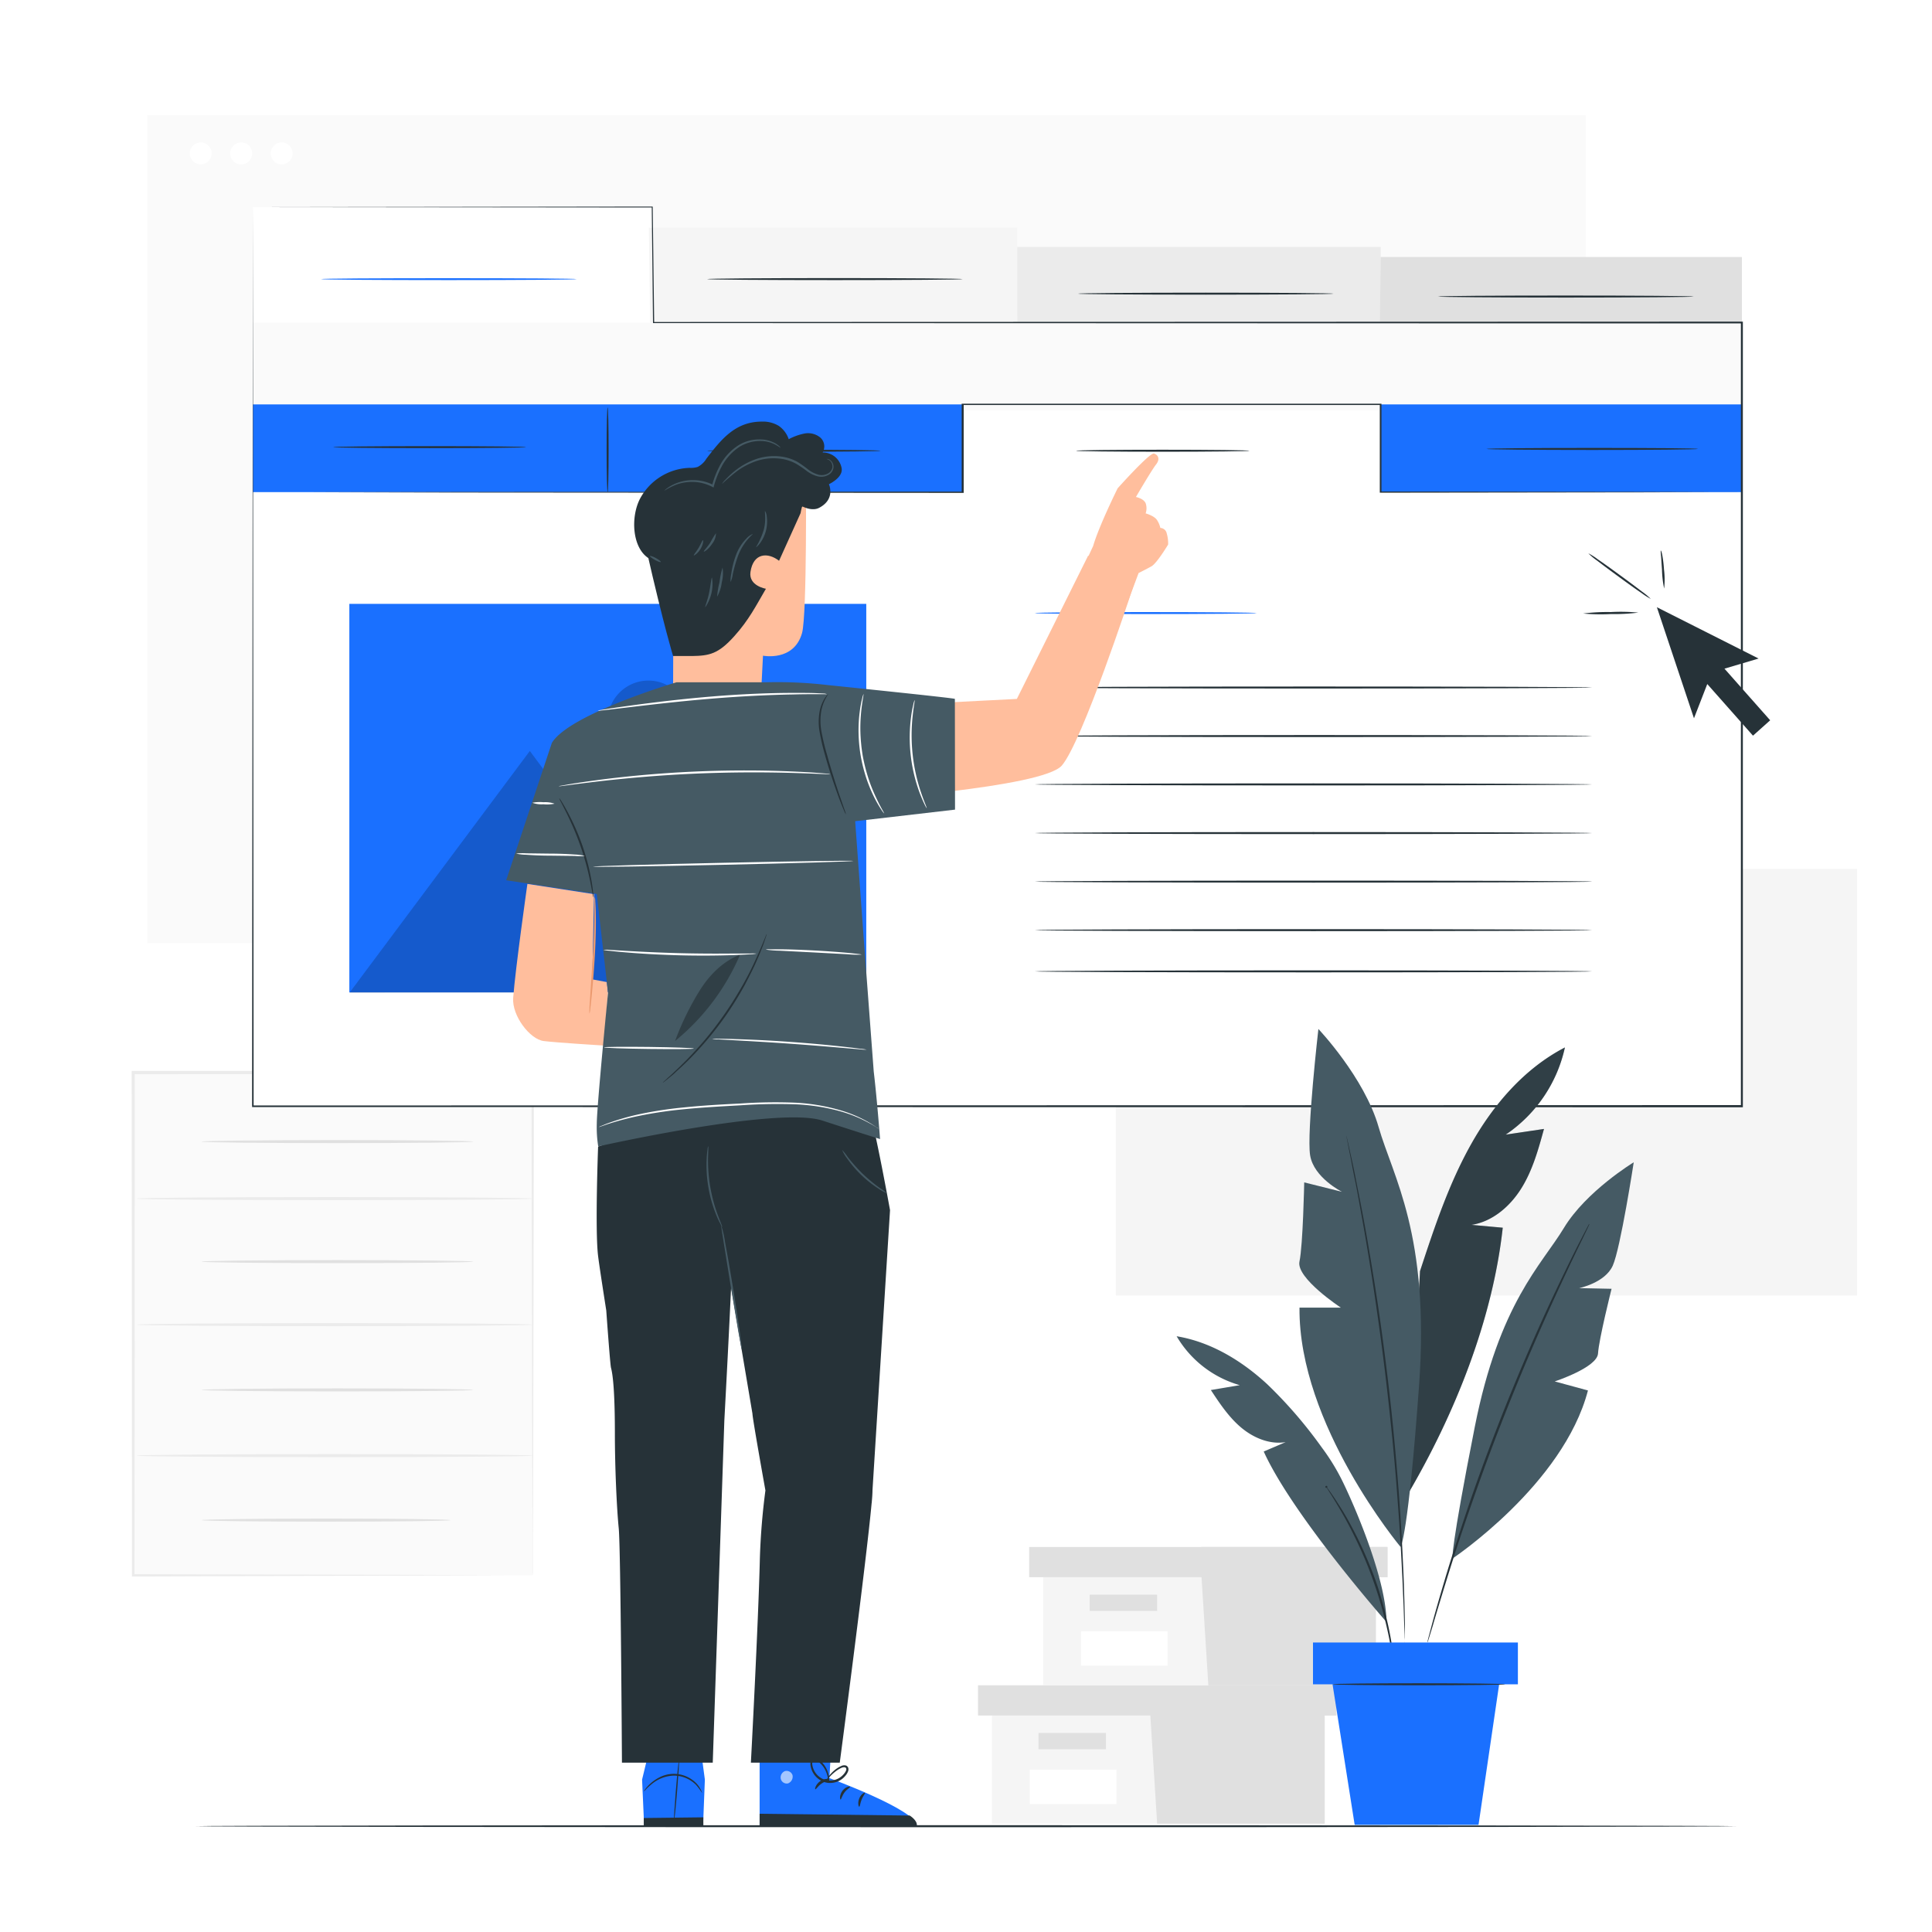 <?xml version="1.0" encoding="UTF-8"?>
<svg xmlns="http://www.w3.org/2000/svg" xmlns:xlink="http://www.w3.org/1999/xlink" xmlns:svgjs="http://svgjs.com/svgjs" class="animated" id="freepik_stories-information-tab" viewBox="0 0 500 500" version="1.1">
  <style>svg#freepik_stories-information-tab:not(.animated) .animable {opacity: 0;}svg#freepik_stories-information-tab.animated #freepik--background-complete--inject-33 {animation: 1s 1 forwards cubic-bezier(.36,-0.01,.5,1.38) slideLeft;animation-delay: 0s;}svg#freepik_stories-information-tab.animated #freepik--Screen--inject-33 {animation: 1s 1 forwards cubic-bezier(.36,-0.01,.5,1.38) fadeIn,6s Infinite  linear floating;animation-delay: 0s,1s;}svg#freepik_stories-information-tab.animated #freepik--Cursor--inject-33 {animation: 1s 1 forwards cubic-bezier(.36,-0.01,.5,1.38) lightSpeedRight,6s Infinite  linear heartbeat;animation-delay: 0s,1s;}svg#freepik_stories-information-tab.animated #freepik--Character--inject-33 {animation: 1s 1 forwards cubic-bezier(.36,-0.01,.5,1.38) fadeIn;animation-delay: 0s;}svg#freepik_stories-information-tab.animated #freepik--Plant--inject-33 {animation: 1s 1 forwards cubic-bezier(.36,-0.01,.5,1.38) slideLeft;animation-delay: 0s;}svg#freepik_stories-information-tab.animated #freepik--Floor--inject-33 {animation: 1s 1 forwards cubic-bezier(.36,-0.01,.5,1.38) slideUp;animation-delay: 0s;}            @keyframes slideLeft {                0% {                    opacity: 0;                    transform: translateX(-30px);                }                100% {                    opacity: 1;                    transform: translateX(0);                }            }                    @keyframes fadeIn {                0% {                    opacity: 0;                }                100% {                    opacity: 1;                }            }                    @keyframes floating {                0% {                    opacity: 1;                    transform: translateY(0px);                }                50% {                    transform: translateY(-10px);                }                100% {                    opacity: 1;                    transform: translateY(0px);                }            }                    @keyframes lightSpeedRight {              from {                transform: translate3d(50%, 0, 0) skewX(-20deg);                opacity: 0;              }              60% {                transform: skewX(10deg);                opacity: 1;              }              80% {                transform: skewX(-2deg);              }              to {                opacity: 1;                transform: translate3d(0, 0, 0);              }            }                    @keyframes heartbeat {                0% {                    transform: scale(1);                }                10% {                    transform: scale(1.1);                }                30% {                    transform: scale(1);                }                40% {                    transform: scale(1);                }                50% {                    transform: scale(1.1);                }                60% {                    transform: scale(1);                }                100% {                    transform: scale(1);                }            }                    @keyframes slideUp {                0% {                    opacity: 0;                    transform: translateY(30px);                }                100% {                    opacity: 1;                    transform: inherit;                }            }        </style>
  <g id="freepik--background-complete--inject-33" class="animable" style="transform-origin: 257.33px 250.88px;">
    <rect x="38.14" y="29.79" width="372.27" height="214.3" style="fill: rgb(250, 250, 250); transform-origin: 224.275px 136.94px;" id="els2ojwdxpksb" class="animable"></rect>
    <path d="M54.77,39.7a2.83,2.83,0,1,1-2.83-2.83A2.83,2.83,0,0,1,54.77,39.7Z" style="fill: rgb(255, 255, 255); transform-origin: 51.94px 39.7px;" id="el3y5au51yeyp" class="animable"></path>
    <path d="M65.25,39.7a2.84,2.84,0,1,1-2.83-2.83A2.83,2.83,0,0,1,65.25,39.7Z" style="fill: rgb(255, 255, 255); transform-origin: 62.41px 39.71px;" id="elhsjife1c4ak" class="animable"></path>
    <path d="M75.73,39.7a2.84,2.84,0,1,1-2.83-2.83A2.83,2.83,0,0,1,75.73,39.7Z" style="fill: rgb(255, 255, 255); transform-origin: 72.89px 39.71px;" id="elviy8oxbwl3h" class="animable"></path>
    <rect x="288.78" y="224.87" width="191.81" height="110.41" style="fill: rgb(245, 245, 245); transform-origin: 384.685px 280.075px;" id="el3vvlyu5mxq" class="animable"></rect>
    <path d="M297.34,230a1.46,1.46,0,1,1-1.46-1.46A1.46,1.46,0,0,1,297.34,230Z" style="fill: rgb(255, 255, 255); transform-origin: 295.88px 230px;" id="elmfgkyt73vhc" class="animable"></path>
    <path d="M302.74,230a1.46,1.46,0,1,1-1.46-1.46A1.46,1.46,0,0,1,302.74,230Z" style="fill: rgb(255, 255, 255); transform-origin: 301.28px 230px;" id="elu9anpxwlefe" class="animable"></path>
    <path d="M308.14,230a1.46,1.46,0,1,1-1.46-1.46A1.46,1.46,0,0,1,308.14,230Z" style="fill: rgb(255, 255, 255); transform-origin: 306.68px 230px;" id="elz9p2w30gkyb" class="animable"></path>
    <rect x="34.47" y="277.58" width="103.36" height="130.13" style="fill: rgb(250, 250, 250); transform-origin: 86.15px 342.645px;" id="el0pai0257pbd" class="animable"></rect>
    <path d="M137.82,407.72s0-.22,0-.64,0-1,0-1.82c0-1.63,0-4,0-7.08,0-6.19-.06-15.21-.1-26.65,0-22.86-.1-55.35-.17-93.95l.35.36L34.48,278h0l.39-.4c0,48.19,0,93-.07,130.14l-.32-.33,75,.17,21,.08,5.53,0c1.26,0,1.92,0,1.92,0l-1.85,0-5.46,0-20.88.08L34.47,408h-.33v-.33c0-37.17,0-82-.07-130.14v-.39h.41l103.34,0h.36v.35c-.08,38.7-.14,71.27-.18,94.18,0,11.4-.07,20.4-.1,26.57,0,3.05,0,5.4,0,7,0,.77,0,1.36,0,1.78S137.82,407.72,137.82,407.72Z" style="fill: rgb(235, 235, 235); transform-origin: 86.125px 342.57px;" id="el3jhaq0949u6" class="animable"></path>
    <path d="M137.82,342.82c0,.21-22.95.39-51.24.39s-51.25-.18-51.25-.39,22.94-.4,51.25-.4S137.82,342.6,137.82,342.82Z" style="fill: rgb(235, 235, 235); transform-origin: 86.575px 342.815px;" id="el10lpbojbdcim" class="animable"></path>
    <path d="M137.82,376.72c0,.22-22.95.39-51.24.39s-51.25-.17-51.25-.39,22.94-.4,51.25-.4S137.82,376.5,137.82,376.72Z" style="fill: rgb(235, 235, 235); transform-origin: 86.575px 376.715px;" id="elus9ujrbcc49" class="animable"></path>
    <path d="M137.82,310.2c0,.22-22.95.39-51.24.39s-51.25-.17-51.25-.39,22.94-.4,51.25-.4S137.82,310,137.82,310.2Z" style="fill: rgb(235, 235, 235); transform-origin: 86.575px 310.195px;" id="el4kce0vzngiy" class="animable"></path>
    <path d="M122.47,295.45c0,.21-15.74.39-35.15.39s-35.16-.18-35.16-.39,15.74-.4,35.16-.4S122.47,295.23,122.47,295.45Z" style="fill: rgb(224, 224, 224); transform-origin: 87.315px 295.445px;" id="elimx9t2jtiul" class="animable"></path>
    <path d="M122.47,326.51c0,.22-15.74.39-35.15.39s-35.16-.17-35.16-.39,15.74-.4,35.16-.4S122.47,326.29,122.47,326.51Z" style="fill: rgb(224, 224, 224); transform-origin: 87.315px 326.505px;" id="elul6abdub5h" class="animable"></path>
    <path d="M116.63,393.41c0,.21-14.43.39-32.23.39s-32.24-.18-32.24-.39,14.43-.4,32.24-.4S116.63,393.19,116.63,393.41Z" style="fill: rgb(224, 224, 224); transform-origin: 84.395px 393.405px;" id="elhf8ohijvpyj" class="animable"></path>
    <path d="M122.47,359.71c0,.21-15.74.39-35.15.39s-35.16-.18-35.16-.39,15.74-.4,35.16-.4S122.47,359.49,122.47,359.71Z" style="fill: rgb(224, 224, 224); transform-origin: 87.315px 359.705px;" id="elm69wwti8ny" class="animable"></path>
    <polygon points="256.72 443.97 256.72 471.97 297.66 471.97 342.83 471.97 342.83 443.97 256.72 443.97" style="fill: rgb(245, 245, 245); transform-origin: 299.775px 457.97px;" id="el06zqsvsy07j9" class="animable"></polygon>
    <polygon points="253.11 436.15 253.11 443.97 345.84 443.97 345.84 436.15 297.66 436.15 253.11 436.15" style="fill: rgb(224, 224, 224); transform-origin: 299.475px 440.06px;" id="elz3hpczvclva" class="animable"></polygon>
    <polygon points="299.47 471.97 342.83 471.97 342.83 443.97 345.84 443.97 345.84 436.15 297.66 436.15 297.66 443.25 299.47 471.97" style="fill: rgb(224, 224, 224); transform-origin: 321.75px 454.06px;" id="elnug832lhxv" class="animable"></polygon>
    <rect x="268.76" y="448.49" width="17.46" height="4.21" style="fill: rgb(224, 224, 224); transform-origin: 277.49px 450.595px;" id="elwdy91ojngyi" class="animable"></rect>
    <rect x="266.51" y="457.97" width="22.42" height="8.9" style="fill: rgb(255, 255, 255); transform-origin: 277.72px 462.42px;" id="elg1wbdlp1wce" class="animable"></rect>
    <polygon points="269.97 408.18 269.97 436.18 310.91 436.18 356.07 436.18 356.07 408.18 269.97 408.18" style="fill: rgb(245, 245, 245); transform-origin: 313.02px 422.18px;" id="elgypook6ocig" class="animable"></polygon>
    <polygon points="266.35 400.36 266.35 408.18 359.08 408.18 359.08 400.36 310.91 400.36 266.35 400.36" style="fill: rgb(224, 224, 224); transform-origin: 312.715px 404.27px;" id="el30y4ocz9ubp" class="animable"></polygon>
    <polygon points="312.72 436.18 356.07 436.18 356.07 408.18 359.08 408.18 359.08 400.36 310.91 400.36 310.91 407.46 312.72 436.18" style="fill: rgb(224, 224, 224); transform-origin: 334.995px 418.27px;" id="eljlzpcj8h017" class="animable"></polygon>
    <rect x="282.01" y="412.7" width="17.46" height="4.21" style="fill: rgb(224, 224, 224); transform-origin: 290.74px 414.805px;" id="elqx9zg2k9jn" class="animable"></rect>
    <rect x="279.76" y="422.18" width="22.42" height="8.9" style="fill: rgb(255, 255, 255); transform-origin: 290.97px 426.63px;" id="elsefdb4bsiy" class="animable"></rect>
  </g>
  <g id="freepik--Screen--inject-33" class="animable animator-active" style="transform-origin: 258.145px 170.01px;">
    <polygon points="65.44 53.6 65.44 286.3 450.8 286.3 450.8 81.92 169.13 81.92 168.78 53.6 65.44 53.6" style="fill: rgb(255, 255, 255); transform-origin: 258.12px 169.95px;" id="elmalpywd8y8b" class="animable"></polygon>
    <polygon points="168.28 85.52 167.92 58.95 263.26 58.95 263.26 85.52 168.28 85.52" style="fill: rgb(245, 245, 245); transform-origin: 215.59px 72.235px;" id="el3s6vqgp20qp" class="animable"></polygon>
    <rect x="263.26" y="63.89" width="94.06" height="21.62" style="fill: rgb(235, 235, 235); transform-origin: 310.29px 74.7px;" id="el28qpqcr2p3u" class="animable"></rect>
    <polygon points="357.1 85.52 357.31 66.5 450.8 66.5 450.8 85.52 357.1 85.52" style="fill: rgb(224, 224, 224); transform-origin: 403.95px 76.01px;" id="eluv5h5we0fl" class="animable"></polygon>
    <path d="M149.25,72.23c0,.15-14.82.26-33.09.26s-33.1-.11-33.1-.26S97.87,72,116.16,72,149.25,72.09,149.25,72.23Z" style="fill: rgb(26, 112, 255); transform-origin: 116.155px 72.245px;" id="elk44pyd3oz9i" class="animable"></path>
    <path d="M249.16,72.23c0,.15-14.82.26-33.09.26s-33.1-.11-33.1-.26,14.81-.26,33.1-.26S249.16,72.09,249.16,72.23Z" style="fill: rgb(38, 50, 56); transform-origin: 216.065px 72.23px;" id="elcwtinhyam4" class="animable"></path>
    <path d="M345.14,76c0,.14-14.82.26-33.1.26s-33.1-.12-33.1-.26,14.82-.26,33.1-.26S345.14,75.86,345.14,76Z" style="fill: rgb(38, 50, 56); transform-origin: 312.04px 76px;" id="elt84bc1muhq" class="animable"></path>
    <path d="M438.35,76.74c0,.15-14.82.27-33.1.27s-33.1-.12-33.1-.27,14.82-.26,33.1-.26S438.35,76.6,438.35,76.74Z" style="fill: rgb(38, 50, 56); transform-origin: 405.25px 76.745px;" id="elyt3b5ojknpf" class="animable"></path>
    <rect x="65.44" y="83.49" width="385.36" height="22.7" style="fill: rgb(250, 250, 250); transform-origin: 258.12px 94.84px;" id="el6xyqsdmx1jm" class="animable"></rect>
    <rect x="65.44" y="104.66" width="183.72" height="22.7" style="fill: rgb(26, 112, 255); transform-origin: 157.3px 116.01px;" id="el5i6p9quwzzr" class="animable"></rect>
    <rect x="357.31" y="104.66" width="93.49" height="22.7" style="fill: rgb(26, 112, 255); transform-origin: 404.055px 116.01px;" id="elrgbhmcra7ea" class="animable"></rect>
    <g id="el7o4az5cpgxl">
      <rect x="90.41" y="156.28" width="133.78" height="100.55" style="fill: rgb(26, 112, 255); transform-origin: 157.3px 206.555px; transform: rotate(-0.06deg);" class="animable"></rect>
    </g>
    <g id="el57xlgxlmzad">
      <g style="opacity: 0.2; transform-origin: 157.35px 225.63px;" class="animable">
        <polygon points="90.46 256.91 137.12 194.35 166.11 233.43 185.72 212.5 224.24 256.76 90.46 256.91" id="elg18a12f9mg" class="animable" style="transform-origin: 157.35px 225.63px;"></polygon>
      </g>
    </g>
    <g id="elicrlttsu45">
      <g style="opacity: 0.2; transform-origin: 167.81px 186.67px;" class="animable">
        <path d="M178.35,186.65a10.54,10.54,0,1,1-10.55-10.52A10.55,10.55,0,0,1,178.35,186.65Z" id="el8o24pf13gv9" class="animable" style="transform-origin: 167.81px 186.67px;"></path>
      </g>
    </g>
    <path d="M325.23,158.66c0,.15-12.86.26-28.72.26s-28.72-.11-28.72-.26,12.86-.26,28.72-.26S325.23,158.52,325.23,158.66Z" style="fill: rgb(26, 112, 255); transform-origin: 296.51px 158.66px;" id="eljc2jpipdokm" class="animable"></path>
    <path d="M412.06,177.93c0,.14-32.3.26-72.13.26s-72.14-.12-72.14-.26,32.29-.26,72.14-.26S412.06,177.78,412.06,177.93Z" style="fill: rgb(38, 50, 56); transform-origin: 339.925px 177.93px;" id="elllimcrcr2in" class="animable"></path>
    <path d="M412.06,190.49c0,.14-32.3.26-72.13.26s-72.14-.12-72.14-.26,32.29-.26,72.14-.26S412.06,190.34,412.06,190.49Z" style="fill: rgb(38, 50, 56); transform-origin: 339.925px 190.49px;" id="el564owuxxnmn" class="animable"></path>
    <path d="M412.06,203c0,.15-32.3.27-72.13.27s-72.14-.12-72.14-.27,32.29-.26,72.14-.26S412.06,202.9,412.06,203Z" style="fill: rgb(38, 50, 56); transform-origin: 339.925px 203.005px;" id="elx5l3ysxbz8" class="animable"></path>
    <path d="M412.06,215.6c0,.15-32.3.26-72.13.26s-72.14-.11-72.14-.26,32.29-.26,72.14-.26S412.06,215.46,412.06,215.6Z" style="fill: rgb(38, 50, 56); transform-origin: 339.925px 215.6px;" id="el0lbwjdrjhf1" class="animable"></path>
    <path d="M412.06,228.16c0,.15-32.3.26-72.13.26s-72.14-.11-72.14-.26,32.29-.26,72.14-.26S412.06,228,412.06,228.16Z" style="fill: rgb(38, 50, 56); transform-origin: 339.925px 228.16px;" id="elsfigxeadu8" class="animable"></path>
    <path d="M412.06,240.72c0,.15-32.3.26-72.13.26s-72.14-.11-72.14-.26,32.29-.26,72.14-.26S412.06,240.58,412.06,240.72Z" style="fill: rgb(38, 50, 56); transform-origin: 339.925px 240.72px;" id="el02ldxmi3cmvv" class="animable"></path>
    <path d="M412.06,251.39c0,.15-32.3.26-72.13.26s-72.14-.11-72.14-.26,32.29-.26,72.14-.26S412.06,251.25,412.06,251.39Z" style="fill: rgb(38, 50, 56); transform-origin: 339.925px 251.39px;" id="elf6uuyfn6y" class="animable"></path>
    <path d="M65.44,53.6l103.34-.14h.14v.14q.18,14.1.38,29.89l-.16-.16,281.66-.09h.25v.25c0,62.75,0,131.36,0,202.81v.26h-.4L65.44,286.5h-.2v-.2c.12-142.56.2-231.06.2-232.7,0,1.64.08,90.14.2,232.7l-.2-.2L450.66,286h.14l-.26.26c0-71.45,0-140.06,0-202.81l.24.25-281.66-.09H169v-.16q-.16-15.78-.33-29.89l.14.14Z" style="fill: rgb(38, 50, 56); transform-origin: 258.145px 170.01px;" id="elqqohjhw292j" class="animable"></path>
    <path d="M136.19,115.72c0,.14-11.21.26-25,.26s-25-.12-25-.26,11.21-.26,25-.26S136.19,115.57,136.19,115.72Z" style="fill: rgb(38, 50, 56); transform-origin: 111.19px 115.72px;" id="el8w7l1obejau" class="animable"></path>
    <path d="M157.25,127.42c-.14,0-.26-4.93-.26-11s.12-11,.26-11,.26,4.92.26,11S157.4,127.42,157.25,127.42Z" style="fill: rgb(38, 50, 56); transform-origin: 157.25px 116.42px;" id="elkzq4ojgl2p" class="animable"></path>
    <path d="M227.91,116.65c0,.15-10,.26-22.46.26S183,116.8,183,116.65s10.06-.26,22.46-.26S227.91,116.51,227.91,116.65Z" style="fill: rgb(38, 50, 56); transform-origin: 205.455px 116.65px;" id="elwddebez5ukd" class="animable"></path>
    <path d="M439.43,116.18c0,.15-12.26.27-27.37.27s-27.38-.12-27.38-.27,12.25-.26,27.38-.26S439.43,116,439.43,116.18Z" style="fill: rgb(38, 50, 56); transform-origin: 412.055px 116.185px;" id="el3720gk751ba" class="animable"></path>
    <path d="M323.38,116.65c0,.15-10.06.26-22.46.26s-22.47-.11-22.47-.26,10.06-.26,22.47-.26S323.38,116.51,323.38,116.65Z" style="fill: rgb(38, 50, 56); transform-origin: 300.915px 116.65px;" id="ela1y20dk3r7j" class="animable"></path>
    <path d="M450.8,127.36l-1.69,0-4.95,0-18.86.06-68,.09h-.21v-.22c0-7.19,0-14.8,0-22.7l.23.23-99.18,0h-9l.26-.26v23h-.26l-130.89-.09-38.76-.08-10.45,0-2.7,0c-.61,0-.92,0-.92,0s.31,0,.92,0l2.7,0,10.45,0,38.76-.08,130.89-.09-.26.26v-23h9.23l99.18,0h.23v.23c0,7.9,0,15.51,0,22.7l-.22-.21,68,.09,18.86.06,4.95,0Z" style="fill: rgb(38, 50, 56); transform-origin: 258.11px 116.02px;" id="elu82qz74od6n" class="animable"></path>
  </g>
  <g id="freepik--Cursor--inject-33" class="animable" style="transform-origin: 433.925px 166.434px;">
    <polygon points="428.8 157.15 438.4 185.89 441.84 177.03 453.67 190.39 458.12 186.41 446.29 173.05 455.12 170.43 428.8 157.15" style="fill: rgb(38, 50, 56); transform-origin: 443.46px 173.77px;" id="el6qi70xie3os" class="animable"></polygon>
    <path d="M424,158.54a50.49,50.49,0,0,1-7.13.38,49.24,49.24,0,0,1-7.14-.14,48.76,48.76,0,0,1,7.13-.38A47.59,47.59,0,0,1,424,158.54Z" style="fill: rgb(38, 50, 56); transform-origin: 416.865px 158.658px;" id="el38n5ab0o5py" class="animable"></path>
    <path d="M427.22,155a18.86,18.86,0,0,1-2.47-1.58c-1.49-1-3.53-2.48-5.76-4.11s-4.24-3.13-5.67-4.23a16.32,16.32,0,0,1-2.26-1.88,15.82,15.82,0,0,1,2.47,1.57c1.49,1,3.53,2.49,5.77,4.12s4.23,3.13,5.67,4.23A15.77,15.77,0,0,1,427.22,155Z" style="fill: rgb(38, 50, 56); transform-origin: 419.14px 149.1px;" id="eldniexcx5cqw" class="animable"></path>
    <path d="M430.68,152.33a27.31,27.31,0,0,1-.56-4.92c-.09-1.22-.16-2.33-.24-3.49a13.81,13.81,0,0,1-.1-1.44c.25-.07.68,2.17.86,4.89A21.5,21.5,0,0,1,430.68,152.33Z" style="fill: rgb(38, 50, 56); transform-origin: 430.292px 147.404px;" id="elljzjo41wjh" class="animable"></path>
  </g>
  <g id="freepik--Character--inject-33" class="animable" style="transform-origin: 216.658px 290.871px;">
    <path d="M196.59,452.45v20.17l40.68-.19c-.3-4.09-22.62-12.25-22.62-12.25l.44-7.73Z" style="fill: rgb(26, 112, 255); transform-origin: 216.93px 462.535px;" id="elz4u1ugie0aj" class="animable"></path>
    <g id="el1r16tln5tnq">
      <g style="opacity: 0.6; transform-origin: 203.584px 459.94px;" class="animable">
        <path d="M203.17,458.35a1.77,1.77,0,0,0-1.11,2,1.59,1.59,0,0,0,1.88,1.19,1.87,1.87,0,0,0,1.16-2.14,1.62,1.62,0,0,0-2.08-1" style="fill: rgb(255, 255, 255); transform-origin: 203.584px 459.94px;" id="elda4rfm6p1n" class="animable"></path>
      </g>
    </g>
    <path d="M196.59,472.62V469.4l38.84.46s2,1.22,1.84,2.57Z" style="fill: rgb(38, 50, 56); transform-origin: 216.935px 471.01px;" id="elgk6yi4u3jn" class="animable"></path>
    <path d="M214.65,460.57c0,.21-1,.32-2,1s-1.47,1.58-1.65,1.5.09-1.29,1.27-2.11S214.69,460.37,214.65,460.57Z" style="fill: rgb(38, 50, 56); transform-origin: 212.8px 461.728px;" id="elomkyg1u9cp" class="animable"></path>
    <path d="M220,462.43c.05.21-.81.57-1.46,1.47s-.84,1.83-1,1.83-.34-1.19.5-2.29S220,462.23,220,462.43Z" style="fill: rgb(38, 50, 56); transform-origin: 218.703px 464.039px;" id="el54pnsrbj193" class="animable"></path>
    <path d="M222.37,467.57c-.17.05-.46-1,0-2.14s1.4-1.63,1.49-1.45-.48.79-.87,1.74S222.57,467.55,222.37,467.57Z" style="fill: rgb(38, 50, 56); transform-origin: 222.996px 465.758px;" id="elrdoh95eww7" class="animable"></path>
    <path d="M214.25,454.83c-.08.19-1-.08-2.1,0s-2,.48-2.09.3.72-.94,2-1S214.35,454.67,214.25,454.83Z" style="fill: rgb(38, 50, 56); transform-origin: 212.155px 454.651px;" id="ellndhxmbvc5e" class="animable"></path>
    <path d="M214.48,461.47a3.07,3.07,0,0,0,.09-1.23,6.81,6.81,0,0,0-1.08-3.18,6.28,6.28,0,0,0-1.59-1.68,1.39,1.39,0,0,0-1.37-.24,1.55,1.55,0,0,0-.81,1.33,5.35,5.35,0,0,0,3.58,4.72,5.09,5.09,0,0,0,5.49-1.63,3.62,3.62,0,0,0,.73-1.25,1.36,1.36,0,0,0,0-.8,1,1,0,0,0-.56-.59,1.72,1.72,0,0,0-1.26.13,6.57,6.57,0,0,0-1,.54,8.57,8.57,0,0,0-2.33,2.3,3.53,3.53,0,0,0-.56,1.08,11.88,11.88,0,0,1,3.1-3c.54-.31,1.26-.76,1.83-.56.26.1.36.4.24.75a3.37,3.37,0,0,1-.64,1,4.64,4.64,0,0,1-4.92,1.43,4.83,4.83,0,0,1-3.22-4.1,1,1,0,0,1,.48-.88.94.94,0,0,1,.9.18,6,6,0,0,1,1.52,1.5,7.05,7.05,0,0,1,1.18,3C214.45,461,214.43,461.47,214.48,461.47Z" style="fill: rgb(38, 50, 56); transform-origin: 214.65px 458.263px;" id="ely43phhh96hl" class="animable"></path>
    <polygon points="181.73 455.38 182.42 460.56 181.96 472.27 166.71 472.64 166.17 460.56 167.9 453.39 181.73 455.38" style="fill: rgb(26, 112, 255); transform-origin: 174.295px 463.015px;" id="el9a0bnw7fk77" class="animable"></polygon>
    <path d="M174.42,471.39c-.09,0,.13-3.58.49-8s.73-8,.83-8-.13,3.57-.49,8S174.51,471.38,174.42,471.39Z" style="fill: rgb(38, 50, 56); transform-origin: 175.082px 463.39px;" id="elp2vbjuzuhjr" class="animable"></path>
    <polygon points="182.02 470.32 166.61 470.5 166.61 472.64 182.03 472.62 182.02 470.32" style="fill: rgb(38, 50, 56); transform-origin: 174.32px 471.48px;" id="ely3r08kpor2r" class="animable"></polygon>
    <path d="M166.65,463.59A2.24,2.24,0,0,1,167,463a10.95,10.95,0,0,1,3.82-3.1,8.12,8.12,0,0,1,9.51,1.75,7.39,7.39,0,0,1,1.11,1.66c.2.43.27.68.24.69a16,16,0,0,0-1.59-2.12,8.14,8.14,0,0,0-5.72-2.35,9.35,9.35,0,0,0-5.8,2.27C167.34,462.81,166.72,463.64,166.65,463.59Z" style="fill: rgb(38, 50, 56); transform-origin: 174.168px 461.535px;" id="elp0wrvhmuv2e" class="animable"></path>
    <path d="M174.35,128.72l-.16,52.72,22.62,1.08.65-12.83s8,1.6,10.11-5.86c1.32-4.77,1-41.6,1-41.6Z" style="fill: rgb(255, 190, 157); transform-origin: 191.397px 152.375px;" id="elqblycbjjre9" class="animable"></path>
    <path d="M211.54,125.94c-3.56,1-4.34,6.84-4.34,6.84l-5.58,12.35c-2.85-2.23-6.67-2.11-7.4,2.9-.52,3.61,4,4.34,4,4.34-2.61,4.46-4.39,8.06-8.2,12.29-4.12,4.59-6.43,5.05-10.9,5.12h-4.93s-2.41-7.83-6.88-27.43c-5-21.73,20.74-18.93,25.51-24.48C200.55,108.83,222.77,122.73,211.54,125.94Z" style="fill: rgb(38, 50, 56); transform-origin: 190.659px 142.32px;" id="elqddh9kwkz4" class="animable"></path>
    <path d="M167.75,144.4c-4.17-2.79-4.55-10.62-2.12-15.32a15.09,15.09,0,0,1,12.84-8,5.88,5.88,0,0,0,2.09-.24,5.67,5.67,0,0,0,2.25-2.13c3.73-4.84,7.39-9.6,14.33-9.6a7.89,7.89,0,0,1,4.36,1.08,6.85,6.85,0,0,1,2.62,3.47,15,15,0,0,1,4.06-1.46,5,5,0,0,1,4.07,1,3.06,3.06,0,0,1,.64,3.9,4.94,4.94,0,0,1,4.93,4.1c.37,2.31-2.95,3.94-3.3,4.12,0,0,1.82,3.81-2.52,6.1-1.74.92-4-.19-4.28-.32" style="fill: rgb(38, 50, 56); transform-origin: 190.987px 126.751px;" id="elbjru0ffsxgi" class="animable"></path>
    <path d="M184.26,149.47a10.65,10.65,0,0,1-1.73,7.68c-.15-.08.58-1.69,1-3.8S184.09,149.48,184.26,149.47Z" style="fill: rgb(69, 90, 100); transform-origin: 183.451px 153.31px;" id="el6hdvwhrhsg5" class="animable"></path>
    <path d="M187,146.89a9.78,9.78,0,0,1-.21,3.85,9.42,9.42,0,0,1-1.2,3.67,21.29,21.29,0,0,1,.63-3.77A19.64,19.64,0,0,1,187,146.89Z" style="fill: rgb(69, 90, 100); transform-origin: 186.346px 150.65px;" id="el2wcuf8ab2mo" class="animable"></path>
    <path d="M194.83,138.19c0,.07-.59.54-1.4,1.49a14.6,14.6,0,0,0-2.44,4.21,35.78,35.78,0,0,0-1.35,4.74,7.59,7.59,0,0,1-.56,2,7.48,7.48,0,0,1,.16-2.07,23.09,23.09,0,0,1,1.22-4.87,12.11,12.11,0,0,1,2.67-4.27A4.28,4.28,0,0,1,194.83,138.19Z" style="fill: rgb(69, 90, 100); transform-origin: 191.948px 144.41px;" id="el0t9t1cxqdupl" class="animable"></path>
    <path d="M198,132.26a3.13,3.13,0,0,1,.44,1.43,9.55,9.55,0,0,1-.2,3.6,9.41,9.41,0,0,1-1.53,3.27c-.55.74-1,1.09-1.06,1.05a19.67,19.67,0,0,0,2-4.46C198.37,134.51,197.82,132.29,198,132.26Z" style="fill: rgb(69, 90, 100); transform-origin: 197.088px 136.937px;" id="elpvekshgrtp" class="animable"></path>
    <path d="M171,145.43c-.08.14-.77-.1-1.54-.54s-1.35-.9-1.27-1,.77.1,1.54.53S171.08,145.29,171,145.43Z" style="fill: rgb(69, 90, 100); transform-origin: 169.595px 144.667px;" id="elr26oomt75n8" class="animable"></path>
    <path d="M181.93,139.8c.15,0,.06,1.14-.65,2.29s-1.64,1.76-1.73,1.64.61-.87,1.24-1.93S181.77,139.76,181.93,139.8Z" style="fill: rgb(69, 90, 100); transform-origin: 180.767px 141.772px;" id="eliarh4hta4s" class="animable"></path>
    <path d="M185.29,138a4.48,4.48,0,0,1-1,2.74c-.9,1.37-2,2.11-2.13,2s.81-1,1.66-2.31A23.39,23.39,0,0,1,185.29,138Z" style="fill: rgb(69, 90, 100); transform-origin: 183.719px 140.375px;" id="elotbfkrob5u" class="animable"></path>
    <path d="M202,115.92s-.42-.33-1.24-.79a8.3,8.3,0,0,0-3.79-1,10.2,10.2,0,0,0-5.56,1.49,13.8,13.8,0,0,0-4.73,5.28,23.78,23.78,0,0,0-1.93,4.94l-.09.33-.3-.16a11.3,11.3,0,0,0-5-1.29,12,12,0,0,0-4.1.62,18,18,0,0,0-3.36,1.68,3.65,3.65,0,0,1,.76-.67,10.25,10.25,0,0,1,2.48-1.33,11.78,11.78,0,0,1,9.53.51l-.4.17a23.44,23.44,0,0,1,1.95-5.07,14,14,0,0,1,5-5.46,10.26,10.26,0,0,1,5.85-1.44,8,8,0,0,1,3.89,1.19,5.87,5.87,0,0,1,.86.69C201.92,115.8,202,115.9,202,115.92Z" style="fill: rgb(69, 90, 100); transform-origin: 186.95px 120.367px;" id="elpc8gy10qmo" class="animable"></path>
    <path d="M213.89,118.79s.62-.17,1.29.58a2.22,2.22,0,0,1,.52,1.65,2.51,2.51,0,0,1-1.31,1.88,3.71,3.71,0,0,1-2.75.38,8.06,8.06,0,0,1-2.83-1.37A27.74,27.74,0,0,0,206,120a11.42,11.42,0,0,0-3.34-1.18,14.06,14.06,0,0,0-6.82.47,18.82,18.82,0,0,0-5,2.56,50,50,0,0,0-4,3.41,5.06,5.06,0,0,1,.89-1.12,22.75,22.75,0,0,1,2.89-2.62,18.18,18.18,0,0,1,5.12-2.73,14.25,14.25,0,0,1,7.09-.53,11.94,11.94,0,0,1,3.5,1.24,27,27,0,0,1,2.81,2,7.86,7.86,0,0,0,2.64,1.34,3.35,3.35,0,0,0,2.44-.27,2.27,2.27,0,0,0,1.2-1.57,2.09,2.09,0,0,0-.38-1.47A1.93,1.93,0,0,0,213.89,118.79Z" style="fill: rgb(69, 90, 100); transform-origin: 201.275px 121.648px;" id="elamwh5t3fdr" class="animable"></path>
    <path d="M281.6,143.82l-18.44,37.06-43.49,2.22,1.79,24s48.47-3.22,53.36-9c5.3-6.23,17.88-44.49,17.89-44.61s1.52-4.48,1.5-4.49Z" style="fill: rgb(255, 190, 157); transform-origin: 256.94px 175.46px;" id="el0hcnyluibbub" class="animable"></path>
    <path d="M279.18,149.37l3.73-8.08c1.48-5.12,6.33-14.91,6.33-14.91s8.32-9.32,9.41-9,1.65,1.43.53,2.84-5.2,8.4-5.2,8.4,2.33.44,2.61,1.94a4,4,0,0,1-.1,2.3s2.19.61,2.91,1.68a6.13,6.13,0,0,1,.9,2.09,1.75,1.75,0,0,1,1.65,1.42,9.09,9.09,0,0,1,.36,2.88s-2.91,4.86-4.32,5.64-3.32,1.73-3.32,1.73l-3.07,8.2" style="fill: rgb(255, 190, 157); transform-origin: 290.748px 136.936px;" id="el2rzzudkh6j8" class="animable"></path>
    <path d="M225.59,389c.14-1.48.21-2.61.21-3.32l4.54-72.49s-3.82-21.16-5.62-26.78l-16.23-6.28-21.62,8.42c-.15-1.74-.23-2.82-.23-2.82l-31.85,11s-.83,21.73,0,28.34c.26,2.13,1.1,7.62,2.11,14.08h0s1,14.06,1.23,14.84c.77,2.87,1,9.89,1,16.92,0,8.93.49,19.57,1,24.62s.83,60.64.83,60.64h23.5l3-88.54c.51-9.48,1.27-24,1.75-34.49l5.52,32.69c0,1.2,3.36,19.89,3.36,19.89a175.44,175.44,0,0,0-1.44,17.73c-.39,16.48-2.32,52.72-2.32,52.72h23s6.91-52.33,8.25-67.18Z" style="fill: rgb(38, 50, 56); transform-origin: 192.381px 368.15px;" id="elommmcxxdc2" class="animable"></path>
    <path d="M229.55,308.8a8.85,8.85,0,0,1-2.12-1.13,29.35,29.35,0,0,1-8.29-8,8.64,8.64,0,0,1-1.2-2.08,17,17,0,0,1,1.48,1.88,42.26,42.26,0,0,0,3.81,4.27,41.58,41.58,0,0,0,4.4,3.67A15.64,15.64,0,0,1,229.55,308.8Z" style="fill: rgb(69, 90, 100); transform-origin: 223.745px 303.195px;" id="el36a0dk561fo" class="animable"></path>
    <path d="M186.94,317.55a3.13,3.13,0,0,1-.45-.73,20.65,20.65,0,0,1-1-2.09,34.32,34.32,0,0,1-2.14-7.33,33.92,33.92,0,0,1-.46-7.62,21.6,21.6,0,0,1,.22-2.31,2.5,2.5,0,0,1,.18-.83c.08,0,0,1.21-.05,3.15a40.73,40.73,0,0,0,2.58,14.81C186.5,316.42,187,317.51,186.94,317.55Z" style="fill: rgb(69, 90, 100); transform-origin: 184.894px 307.095px;" id="eljd15b4azj0g" class="animable"></path>
    <path d="M192,349.26a6.52,6.52,0,0,1-.3-1.26c-.17-.92-.38-2.08-.64-3.47l-1.92-11.47c-1.3-8.13-2.19-13.66-2.6-16.24a24.29,24.29,0,0,1,1.11,4.7c.56,2.92,1.27,7,2,11.46s1.35,8.55,1.78,11.5c.19,1.39.35,2.56.47,3.49A5.67,5.67,0,0,1,192,349.26Z" style="fill: rgb(69, 90, 100); transform-origin: 189.272px 333.04px;" id="elzfssjt8rnsf" class="animable"></path>
    <path d="M136.49,228.75s-3.1,21.84-3.68,29.5c-.35,4.61,4.33,10.73,7.9,11.17s15.62,1.17,15.62,1.17l1-13.7-.31-2.73-3.74-.7.46-22.05Z" style="fill: rgb(255, 190, 157); transform-origin: 145.061px 249.67px;" id="eliy90961n9mr" class="animable"></path>
    <path d="M153.91,232.08a4.63,4.63,0,0,1,.14,1.19c.06.77.11,1.88.14,3.25.06,2.74,0,6.54-.24,10.72s-.57,7.95-.84,10.68c-.14,1.37-.26,2.47-.35,3.23a5,5,0,0,1-.21,1.18,6.21,6.21,0,0,1,0-1.2c0-.87.12-2,.19-3.24.19-2.85.43-6.57.69-10.68s.36-8,.39-10.69c0-1.28,0-2.37,0-3.24A6.36,6.36,0,0,1,153.91,232.08Z" style="fill: rgb(235, 153, 110); transform-origin: 153.366px 247.205px;" id="eltft6otkdgkb" class="animable"></path>
    <path d="M247.12,180.88c.62-.16-32.84-3.58-32.84-3.58a112.36,112.36,0,0,0-16.39-.72H175.06s-27.67,8.16-32.24,15.68L131,227.81l23.44,3.54h0l2.92,25.54s-2.91,29.57-2.91,33.86a31.34,31.34,0,0,0,.37,5.94s46.45-10.45,58-6.69,14.94,4.79,14.94,4.79-.79-10.37-1.64-17.49l-2.68-35.64-2.12-29.13,25.84-3Z" style="fill: rgb(69, 90, 100); transform-origin: 189.08px 236.611px;" id="elrsy7ty7ccg" class="animable"></path>
    <path d="M153.56,232.22c-.08,0-.29-1.5-.78-3.92a71.68,71.68,0,0,0-2.53-9.28,77,77,0,0,0-3.76-8.87l-1.32-2.61a4.2,4.2,0,0,1-.45-1,4.35,4.35,0,0,1,.62.89c.37.58.87,1.45,1.46,2.54a60.64,60.64,0,0,1,3.92,8.86,57.27,57.27,0,0,1,2.41,9.39c.2,1.22.33,2.21.38,2.91A3.78,3.78,0,0,1,153.56,232.22Z" style="fill: rgb(38, 50, 56); transform-origin: 149.149px 219.38px;" id="eleo8bttcfqm9" class="animable"></path>
    <path d="M198.43,241.72a2.43,2.43,0,0,1-.12.47c-.12.35-.27.79-.44,1.31s-.44,1.27-.76,2.06-.66,1.71-1.11,2.69c-.84,2-2,4.28-3.32,6.79a91.12,91.12,0,0,1-4.89,7.87,90.06,90.06,0,0,1-5.72,7.29c-1.89,2.13-3.67,4-5.24,5.45-.77.75-1.51,1.38-2.15,2s-1.2,1-1.67,1.41l-1.08.87c-.25.19-.39.29-.4.27a1.92,1.92,0,0,1,.33-.35l1-.93c.45-.4,1-.89,1.61-1.48s1.34-1.24,2.08-2c1.54-1.49,3.29-3.36,5.15-5.49s3.77-4.6,5.65-7.28,3.5-5.34,4.9-7.8,2.52-4.76,3.4-6.72c.47-1,.83-1.86,1.17-2.64s.62-1.47.84-2l.52-1.28C198.34,241.86,198.41,241.71,198.43,241.72Z" style="fill: rgb(38, 50, 56); transform-origin: 184.98px 260.961px;" id="elat1c1j2944" class="animable"></path>
    <g id="elviispt0l38">
      <path d="M181.16,256.22a72,72,0,0,0-6.46,13.2,58.57,58.57,0,0,0,16.83-22.35C187.15,248.75,183.67,252.25,181.16,256.22Z" style="opacity: 0.3; transform-origin: 183.115px 258.245px;" class="animable"></path>
    </g>
    <path d="M214.87,200.36a2.89,2.89,0,0,1-.72,0l-2.06-.07c-1.78-.08-4.36-.18-7.55-.27-6.37-.18-15.19-.22-24.91.21s-18.5,1.27-24.84,2c-3.17.38-5.73.7-7.49.94l-2,.26a6.36,6.36,0,0,1-.72.06,3,3,0,0,1,.7-.16l2-.36c1.76-.3,4.31-.68,7.48-1.1,6.33-.85,15.11-1.74,24.85-2.18s18.57-.33,25-.05c3.19.13,5.77.28,7.55.43l2.05.17A4.71,4.71,0,0,1,214.87,200.36Z" style="fill: rgb(255, 255, 255); transform-origin: 179.725px 201.442px;" id="elkbvv2bdia3h" class="animable"></path>
    <path d="M214,179.65a2.25,2.25,0,0,1-.61,0l-1.73,0c-1.51,0-3.68,0-6.37.07-5.38.09-12.81.41-21,1.08s-15.57,1.54-20.92,2.17l-6.33.75-1.72.19a3.11,3.11,0,0,1-.61,0,2.28,2.28,0,0,1,.59-.14l1.71-.28c1.49-.23,3.65-.55,6.32-.91,5.33-.73,12.72-1.65,20.92-2.33s15.64-.93,21-.93c2.7,0,4.88,0,6.38.09l1.74.08A3.23,3.23,0,0,1,214,179.65Z" style="fill: rgb(255, 255, 255); transform-origin: 184.355px 181.623px;" id="elptkmqlnjiis" class="animable"></path>
    <path d="M228.82,210.51a5.4,5.4,0,0,1-.75-1,28.52,28.52,0,0,1-1.74-3,39.06,39.06,0,0,1-2-4.74,42,42,0,0,1-1.57-6.1,40.9,40.9,0,0,1-.57-6.28,37,37,0,0,1,.3-5.14,28.53,28.53,0,0,1,.62-3.41,6.92,6.92,0,0,1,.36-1.22c.1,0-.32,1.78-.61,4.67a41.54,41.54,0,0,0-.19,5.09,45.62,45.62,0,0,0,.6,6.2,46.28,46.28,0,0,0,1.52,6,41.24,41.24,0,0,0,1.89,4.72C227.91,209,228.9,210.46,228.82,210.51Z" style="fill: rgb(255, 255, 255); transform-origin: 225.506px 195.065px;" id="elbeey7hid7zj" class="animable"></path>
    <path d="M239.83,209.16a5.67,5.67,0,0,1-.55-1c-.33-.65-.75-1.62-1.22-2.83a41.18,41.18,0,0,1-2.24-20.07,29.75,29.75,0,0,1,.56-3,4.48,4.48,0,0,1,.33-1.08c.09,0-.25,1.59-.52,4.16a46.25,46.25,0,0,0,2.22,19.9C239.24,207.66,239.92,209.12,239.83,209.16Z" style="fill: rgb(255, 255, 255); transform-origin: 237.637px 195.17px;" id="elzw630q5u9n" class="animable"></path>
    <path d="M151.36,221.52a14.9,14.9,0,0,1-2.61,0l-6.3-.08c-2.46,0-4.69-.11-6.3-.23a12,12,0,0,1-2.6-.31,14.34,14.34,0,0,1,2.62-.06l6.29.08c2.46,0,4.69.12,6.3.23A12.32,12.32,0,0,1,151.36,221.52Z" style="fill: rgb(255, 255, 255); transform-origin: 142.455px 221.192px;" id="elia0wah8c46" class="animable"></path>
    <path d="M143.51,208a9.82,9.82,0,0,1-2.88.14,7.13,7.13,0,0,1-2.87-.38,9.87,9.87,0,0,1,2.88-.14A7.13,7.13,0,0,1,143.51,208Z" style="fill: rgb(255, 255, 255); transform-origin: 140.635px 207.88px;" id="elwi9ujiwgihj" class="animable"></path>
    <path d="M220.9,222.81c0,.14-15.1.59-33.73,1s-33.74.62-33.74.48,15.1-.59,33.73-1S220.89,222.67,220.9,222.81Z" style="fill: rgb(255, 255, 255); transform-origin: 187.165px 223.55px;" id="elfgzxl4me5b" class="animable"></path>
    <path d="M195.8,246.8a10.18,10.18,0,0,1-1.56.16c-1,.07-2.46.14-4.26.21-3.6.13-8.58.2-14.07.06s-10.46-.45-14-.76c-1.79-.15-3.24-.29-4.24-.42a9.34,9.34,0,0,1-1.55-.23,8.83,8.83,0,0,1,1.56,0l4.26.26c3.59.21,8.55.46,14,.6s10.45.13,14.05.09l4.26,0A8.44,8.44,0,0,1,195.8,246.8Z" style="fill: rgb(255, 255, 255); transform-origin: 175.96px 246.546px;" id="el3rm1xzvk42u" class="animable"></path>
    <path d="M223,247.05a26,26,0,0,1-3.65-.09l-8.77-.47-8.78-.45a27.13,27.13,0,0,1-3.63-.29,3.34,3.34,0,0,1,1-.07c.63,0,1.54,0,2.67,0,2.25,0,5.36.12,8.79.3s6.53.41,8.77.62c1.12.11,2,.2,2.65.28A4,4,0,0,1,223,247.05Z" style="fill: rgb(255, 255, 255); transform-origin: 210.585px 246.373px;" id="el8z9l6pe1n7n" class="animable"></path>
    <path d="M179.58,271.36c0,.15-5.21.19-11.64.11s-11.64-.27-11.64-.41,5.21-.19,11.64-.11S179.59,271.22,179.58,271.36Z" style="fill: rgb(255, 255, 255); transform-origin: 167.94px 271.211px;" id="elioje716tohe" class="animable"></path>
    <path d="M224.28,271.65a8.55,8.55,0,0,1-1.58-.07l-4.28-.36c-3.61-.31-8.6-.73-14.12-1.12s-10.53-.67-14.15-.87l-4.29-.24a8.41,8.41,0,0,1-1.57-.15,10.39,10.39,0,0,1,1.58,0c1,0,2.48,0,4.3.08,3.63.1,8.64.32,14.16.71s10.52.87,14.13,1.28c1.8.2,3.26.38,4.26.52A10.08,10.08,0,0,1,224.28,271.65Z" style="fill: rgb(255, 255, 255); transform-origin: 204.285px 270.235px;" id="el3f88us3fg6u" class="animable"></path>
    <path d="M227.43,292.11a5.51,5.51,0,0,1-.65-.38c-.42-.27-1-.65-1.87-1.1a35.5,35.5,0,0,0-7.34-3,51,51,0,0,0-11.6-1.83,137.1,137.1,0,0,0-14.45.26c-5.13.28-10,.56-14.44,1a109.48,109.48,0,0,0-11.67,1.72,75.55,75.55,0,0,0-7.69,2c-.9.27-1.57.55-2.05.69a4.08,4.08,0,0,1-.72.22,3.92,3.92,0,0,1,.68-.31c.47-.18,1.13-.49,2-.79a62.63,62.63,0,0,1,7.67-2.2A102.51,102.51,0,0,1,177,286.6c4.43-.46,9.32-.76,14.45-1a129.81,129.81,0,0,1,14.5-.22,50.78,50.78,0,0,1,11.69,2,33,33,0,0,1,7.33,3.17,20.22,20.22,0,0,1,1.83,1.18A3.28,3.28,0,0,1,227.43,292.11Z" style="fill: rgb(255, 255, 255); transform-origin: 191.19px 288.691px;" id="elgavo8uphb1s" class="animable"></path>
    <path d="M214.36,179.65a11.15,11.15,0,0,0-1.81,4.33,15.06,15.06,0,0,0,0,5.1,58.13,58.13,0,0,0,1.46,6.16c1.19,4.34,2.45,8.23,3.4,11,.46,1.32.84,2.43,1.15,3.31a6.48,6.48,0,0,1,.37,1.23,6.16,6.16,0,0,1-.56-1.16c-.33-.76-.78-1.87-1.3-3.25-1-2.77-2.37-6.65-3.57-11a55.84,55.84,0,0,1-1.43-6.22,14.85,14.85,0,0,1,.09-5.24,9.49,9.49,0,0,1,1.33-3.27A3.54,3.54,0,0,1,214.36,179.65Z" style="fill: rgb(38, 50, 56); transform-origin: 215.405px 195.215px;" id="elv48wu9ez9yg" class="animable"></path>
  </g>
  <g id="freepik--Plant--inject-33" class="animable" style="transform-origin: 363.66px 369.29px;">
    <path d="M405,271.08c-10.48,5.43-18.52,14.78-24.3,25.08s-9.51,21.59-13.2,32.8l-3.22,57.84c12.19-20.75,22-45.15,24.63-69.07L380.8,317c5.45-.84,10-4.78,12.92-9.46s4.4-10.06,5.86-15.37l-9.9,1.47A36.66,36.66,0,0,0,405,271.08Z" style="fill: rgb(69, 90, 100); transform-origin: 384.64px 328.94px;" id="elbkeh2bb6cen" class="animable"></path>
    <g id="elr03p7chehl">
      <g style="opacity: 0.3; transform-origin: 384.64px 328.94px;" class="animable">
        <path d="M405,271.08c-10.48,5.43-18.52,14.78-24.3,25.08s-9.51,21.59-13.2,32.8l-3.22,57.84c12.19-20.75,22-45.15,24.63-69.07L380.8,317c5.45-.84,10-4.78,12.92-9.46s4.4-10.06,5.86-15.37l-9.9,1.47A36.66,36.66,0,0,0,405,271.08Z" id="el3rwmve644de" class="animable" style="transform-origin: 384.64px 328.94px;"></path>
      </g>
    </g>
    <path d="M362.48,400.36s-26.48-31.7-26.17-61.95H347s-11.61-7.64-10.7-11.92S337.53,306,337.53,306l9.78,2.44S340,304.8,339.06,299s2.14-32.7,2.14-32.7,11.91,12.53,15.58,25.37,13.29,27.8,10.47,66.92S362.48,400.36,362.48,400.36Z" style="fill: rgb(69, 90, 100); transform-origin: 352.005px 333.33px;" id="elr8tf3y8xhco" class="animable"></path>
    <path d="M375.9,403.35s28.69-19.11,35.06-43.5l-8.6-2.34s11-3.6,11.21-7.24,3.5-16.73,3.5-16.73l-8.4-.18s6.7-1.34,8.71-5.81,5.43-26.75,5.43-26.75-12.32,7.46-18.08,17S388,337.23,381.67,369.29,375.9,403.35,375.9,403.35Z" style="fill: rgb(69, 90, 100); transform-origin: 399.349px 352.075px;" id="el6spoad76f3d" class="animable"></path>
    <path d="M348.43,293.92a1.89,1.89,0,0,1,.1.33c.05.25.13.57.23,1l.84,3.76c.37,1.63.8,3.63,1.26,6s1,5,1.56,7.93c1.13,5.87,2.33,12.9,3.56,20.71s2.39,16.44,3.45,25.51,1.84,17.74,2.46,25.63,1,15,1.26,21c.15,3,.22,5.69.29,8.07s.12,4.42.14,6.09,0,2.94,0,3.85v1a1.3,1.3,0,0,1,0,.34,1.55,1.55,0,0,1,0-.34c0-.26,0-.59-.05-1,0-.92-.08-2.21-.14-3.85s-.11-3.72-.22-6.09-.2-5.08-.37-8.07c-.28-6-.75-13.08-1.36-21s-1.47-16.54-2.51-25.61-2.23-17.67-3.4-25.49-2.37-14.85-3.45-20.73c-.52-2.94-1-5.6-1.49-7.93s-.83-4.34-1.17-6-.57-2.89-.74-3.78l-.19-1A2.12,2.12,0,0,1,348.43,293.92Z" style="fill: rgb(38, 50, 56); transform-origin: 356.011px 359.53px;" id="elm1e6t8k6bao" class="animable"></path>
    <path d="M358.81,419.76s-24.23-27.49-31.76-44.11l5.68-2.43c-4.11.68-8.33-1.09-11.52-3.77s-5.54-6.22-7.84-9.71l7.48-1.26a27.78,27.78,0,0,1-16.34-12.66c8.82,1.45,16.81,6.3,23.39,12.36a116.42,116.42,0,0,1,14.18,16.43,55.37,55.37,0,0,1,5.51,9.05C351.66,392.08,358.82,409.67,358.81,419.76Z" style="fill: rgb(69, 90, 100); transform-origin: 331.66px 382.79px;" id="el7xvfdumt2y4" class="animable"></path>
    <path d="M411.34,316.8a1.27,1.27,0,0,1-.11.28c-.09.21-.22.47-.37.8-.35.73-.85,1.75-1.47,3.05-1.3,2.64-3.14,6.48-5.36,11.24s-4.81,10.48-7.57,16.86-5.65,13.46-8.56,20.94-5.48,14.68-7.75,21.25-4.19,12.53-5.74,17.56-2.79,9.1-3.6,11.93l-1,3.24-.27.84c-.06.19-.1.29-.1.29a1.24,1.24,0,0,1,0-.3c.06-.22.13-.5.21-.85l.87-3.28c.76-2.84,1.93-6.94,3.44-12s3.42-11,5.64-17.61,4.84-13.79,7.73-21.28,5.84-14.56,8.6-20.94,5.4-12.08,7.67-16.82,4.16-8.57,5.52-11.18c.66-1.28,1.18-2.29,1.56-3,.17-.32.31-.57.41-.78S411.33,316.79,411.34,316.8Z" style="fill: rgb(38, 50, 56); transform-origin: 390.385px 370.939px;" id="el28nj86vxex" class="animable"></path>
    <path d="M360.86,431.54a1.66,1.66,0,0,1-.12-.5c-.06-.39-.14-.88-.24-1.46-.18-1.27-.5-3.1-.94-5.35s-1.06-4.9-1.86-7.83-1.82-6.09-3.05-9.36-2.59-6.31-3.9-9-2.62-5.13-3.78-7.1-2.12-3.57-2.82-4.64l-.79-1.26a.26.26,0,1,1,.09-.06c.23.33.52.72.87,1.2.75,1.05,1.77,2.6,3,4.57s2.53,4.36,3.89,7.07,2.71,5.79,4,9.08,2.23,6.48,3,9.42,1.36,5.62,1.75,7.89.66,4.1.79,5.38c.05.59.1,1.08.14,1.48A2,2,0,0,1,360.86,431.54Z" style="fill: rgb(38, 50, 56); transform-origin: 351.948px 408.039px;" id="elfl93vafvj2c" class="animable"></path>
    <rect x="339.8" y="425.08" width="53.03" height="10.82" style="fill: rgb(26, 112, 255); transform-origin: 366.315px 430.49px;" id="elrgs7nrfrpsf" class="animable"></rect>
    <polygon points="344.86 435.89 350.59 472.28 382.64 472.28 387.98 435.89 344.86 435.89" style="fill: rgb(26, 112, 255); transform-origin: 366.42px 454.085px;" id="elrevifibbgu" class="animable"></polygon>
    <path d="M389.58,435.89c0,.15-10,.26-22.4.26s-22.41-.11-22.41-.26,10-.26,22.41-.26S389.58,435.75,389.58,435.89Z" style="fill: rgb(38, 50, 56); transform-origin: 367.175px 435.89px;" id="elgsqu2e1h3u" class="animable"></path>
  </g>
  <g id="freepik--Floor--inject-33" class="animable" style="transform-origin: 250px 472.62px;">
    <path d="M449.32,472.62c0,.15-89.25.26-199.31.26s-199.33-.11-199.33-.26,89.23-.26,199.33-.26S449.32,472.48,449.32,472.62Z" style="fill: rgb(38, 50, 56); transform-origin: 250px 472.62px;" id="el7iup7oc8pw7" class="animable"></path>
  </g>
  <defs>
    <filter id="active" height="200%">
      <feMorphology in="SourceAlpha" result="DILATED" operator="dilate" radius="2"></feMorphology>
      <feFlood flood-color="#32DFEC" flood-opacity="1" result="PINK"></feFlood>
      <feComposite in="PINK" in2="DILATED" operator="in" result="OUTLINE"></feComposite>
      <feMerge>
        <feMergeNode in="OUTLINE"></feMergeNode>
        <feMergeNode in="SourceGraphic"></feMergeNode>
      </feMerge>
    </filter>
    <filter id="hover" height="200%">
      <feMorphology in="SourceAlpha" result="DILATED" operator="dilate" radius="2"></feMorphology>
      <feFlood flood-color="#ff0000" flood-opacity="0.5" result="PINK"></feFlood>
      <feComposite in="PINK" in2="DILATED" operator="in" result="OUTLINE"></feComposite>
      <feMerge>
        <feMergeNode in="OUTLINE"></feMergeNode>
        <feMergeNode in="SourceGraphic"></feMergeNode>
      </feMerge>
      <feColorMatrix type="matrix" values="0   0   0   0   0                0   1   0   0   0                0   0   0   0   0                0   0   0   1   0 "></feColorMatrix>
    </filter>
  </defs>
</svg>
